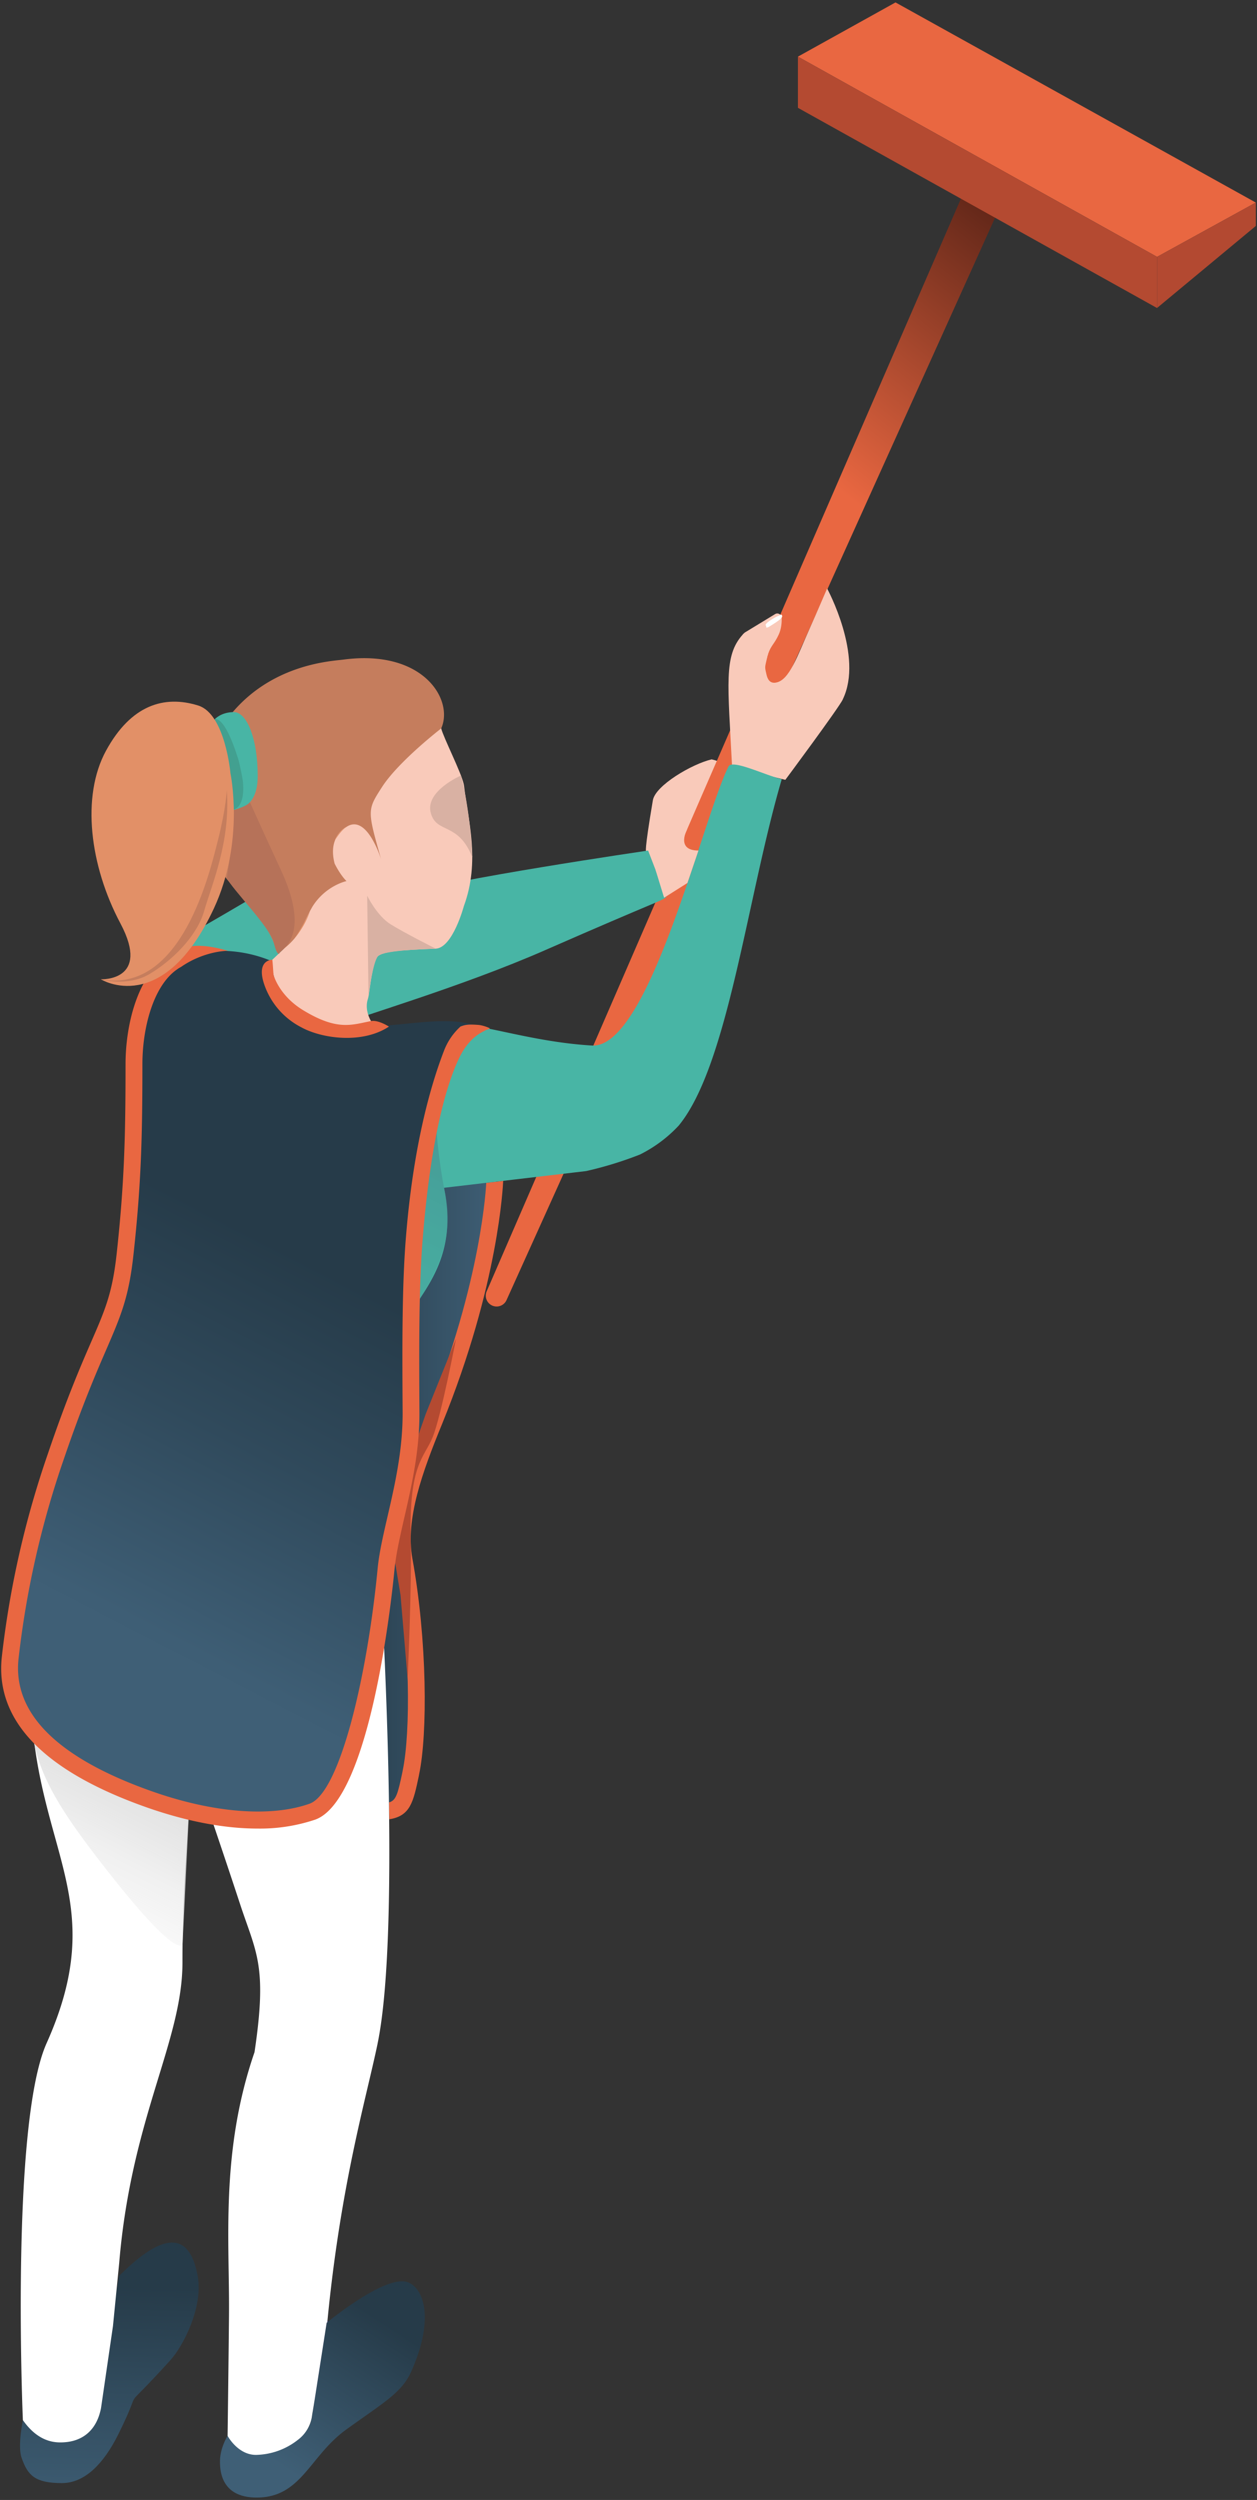 <svg xmlns="http://www.w3.org/2000/svg" width="161" height="320" viewBox="0 0 161 320" preserveAspectRatio="xMidYMid meet"><rect x="0" y="0" width="161" height="320" fill="#333333" stroke="none"/><path fill="#F9CABA" d="M91.15 97.2c0 .03 7.12 1.2 4.42 10.05l-.86-.24c-1.38 2.53-4.86 6.56-4.86 6.56l-4.79 1.34-2.3-5.97s-.3.36.86-6.5c.32-1.9 5.01-4.65 7.53-5.24z"/><linearGradient id="a" gradientUnits="userSpaceOnUse" x1="42.92" y1="434.75" x2="63.91" y2="434.75" gradientTransform="matrix(1 0 0 -1 0 624)"><stop offset="0" stop-color="#263b49"/><stop offset="1" stop-color="#3f5f76"/></linearGradient><path fill="url(#a)" d="M63.91 146.6s-.06 14.64-11.12 41.13c-4.7 11.27 1.85 21.05.17 36.96-.56 5.24-1.02 6.78-5.4 6.99l-4.64.22s.17-55.9 3.46-66.77c3.3-10.87 17.53-18.53 17.53-18.53z"/><path fill="#E96741" d="M49.87 232.87c2.7-.43 3.07-2.22 3.78-5.57l.03-.17c1.1-5.2 1.04-17.18-.86-27.64-.91-5.08 1.27-11.04 3.8-17.21 7.28-17.87 7.8-30.6 7.83-31.13l-2.17.26c-.01.12-.51 12.52-7.67 30.05-2.64 6.48-4.93 12.77-3.91 18.4 1.85 10.24 1.92 21.85.87 26.82l-.03.17c-.59 2.78-.81 3.62-1.72 3.86l.05 2.16z"/><path fill="#B44A31" d="M54.53 180.99l-.97 2.78s-.85 6.46-1.5 8.5c-.47 1.47-1.68 6.35-1.68 6.35l.92 5.55.91 10.73s.55-11.85.4-17.97c-.24-9.6 1.74-10.31 2.82-13 1.09-2.7 2.98-12.58 2.98-12.58l-3.88 9.64z"/><linearGradient id="b" gradientUnits="userSpaceOnUse" x1="-105.06" y1="879.47" x2="-76.55" y2="925.19" gradientTransform="scale(1 -1) rotate(-6.28 -8629.34 -1589.89)"><stop offset="0" stop-color="#e96741"/><stop offset="1" stop-color="#35110b"/></linearGradient><path fill="url(#b)" d="M132.6 16.5l-1.8 3.95-3.26 7.22L99 90.87l-5.62 12.43-19.44 43.05-9.06 20.06a1.39 1.39 0 1 1-2.54-1.13l7.33-16.9h.01l10.7-24.65 9.41-21.68 6.25-14.37 1.03-2.4 3.9-8.97 22.42-51.6 3.16-7.3 1.78-4.1 4.26 3.19z"/><path fill="none" stroke="#28225C" stroke-width=".38" stroke-linecap="round" stroke-linejoin="round" stroke-miterlimit="10" d="M41.92 297.27l-1.6 9.7 1.52-9.66a.37.37 0 0 1 .08-.04z"/><path fill="#48B5A5" d="M85.32 114.84c-.83.6-.93.4-15.45 6.76-10.7 4.7-23.86 8.52-26.22 9.55.6-3.38 4.03-11.33 3.52-15.74 0-.08 5.3-.91 5.28-1 4.25-1.68 30.56-5.54 30.56-5.54l2.3 5.97z"/><path fill="#F9CABA" d="M107.95 89.53c-.58 1.17-7.36 10.29-7.36 10.29l-6.82-1.63c-.54-10.67-1.09-14.22 1.34-16.94l.08-.1.2-.18 3.88-2.36c.36-.23.84.03.85.46.02.61-.04 1.44-.39 2.18-.57 1.22-.97 1.35-1.35 2.46v.05c-.05.13-.1.27-.12.42 0 .02 0 .04-.02.06-.27 1.18-.3 1.09-.1 1.95.14.71.43 1.33 1.25 1.18 1.73-.3 2.72-3.38 4.37-7.04.7-1.56 2.18-5 2.18-5s4.71 8.65 2 14.2z"/><path fill="#E96741" d="M102.2 7.25L114.7.31l46.15 25.62-12.65 6.95z"/><path fill="#B34931" d="M160.85 25.93v2.99l-12.65 10.5v-6.54z"/><path fill="#B44A31" d="M102.2 7.25v6.55l46 25.63v-6.55z"/><path fill="#FFF" d="M98.15 80.12s-.2.47.53 0c.74-.47 1.6-1 1.5-1.29s-.15-.12-.48 0c-.34.12-2.05 1.08-1.55 1.29z"/><path fill="#F9CABA" d="M59.41 115.99s-1.42 5.34-3.6 5.44c-4.41.2-7.26.26-7.66 1.3-.66 1.7-.8 4.45-1.03 5.14-.65 1.96 1.07 4.31 2.16 4.34-4.22.37-8.94.5-10.7-.58-2.27-1.39-4.13-5.06-5.13-7.4.2-.04.34-.14.42-.3.62-1.19 6-4.24.8-10.13-2.43-2.77-4.79-9.38-4.35-13.08 1.05-9.04 8.28-17.32 16.59-15.38.78.19 7.85.97 9.6 7.9.3 1.19 2.54 5.58 2.88 7.1l.05.26c.5 4.4 2.1 9.6-.03 15.39z"/><path fill="#48B5A5" d="M100.13 99.74c-4.45 15.15-6.85 36.62-13.2 44.34a17.39 17.39 0 0 1-4.96 3.7 47.36 47.36 0 0 1-6.9 2.12l-18.2 2.14c3.82 18.8-19.14 16.36-8.12 49.85-3.8.2-11.33.46-15.7-.38-6-1.15-14.55-3.7-17.79-7.16-1.86-2-4.97-5.47-7.25-8.04.37-1.2 6.81-11.15 7.25-12.46 4.73-14.06 1.3-41.52 3.4-48.56 0 0-.24-2.51 6.24-6.07 1.05-.57 11.06-6.38 12.23-7.27 2.82 4.5-2.1 7.56-1.26 8.68l.46.83s-2.12 2.09-2.88 2.62c1.05 2.8 2.86 6.02 5.13 7.4 1.76 1.08 6.48.95 10.7.58 1 0 2.37-.18 4.2-.46l.5-.07a68.18 68.18 0 0 0 2.77-.4l.1-.02.1-.01c3.67-.5 10.47 2.23 18.87 2.73 7.33.44 14.2-29.17 17.49-35.72.47-.96 4.7 1.12 6.82 1.63z"/><path fill="#C57D5D" d="M39.73 116.56l-.62 1.23c-.77 1.64-1.16 2-1.35 2.29a8.86 8.86 0 0 1-1.44 1.38c-1.84 1.42.72-.12-5.44-6.81-5.96-6.46-7.6-12.13-3.49-19.91 5.1-9.68 14.85-10.08 16.59-10.31 10.25-1.36 14.17 5.16 12.53 8.81 0 0-5.46 4.21-7.58 7.5-1.9 2.95-1.9 2.95-.12 9.24-.34-1.05-2.05-5.74-4.44-4.13 0 0-.97.45-1.45 1.67v.02c-.29.71-.4 1.69-.06 3 0 0 .67 1.4 1.52 2.24 0 0-2.69.57-4.38 3.3"/><path fill="#E29067" d="M37.76 120.08c.19-.3 1.18-1.84 1.96-3.48a11.23 11.23 0 0 1-1.96 3.48zM44.38 105.85c-.31.2-.63.52-.96.95-.18.24-.35.48-.5.72.48-1.22 1.45-1.67 1.45-1.67z"/><linearGradient id="c" gradientUnits="userSpaceOnUse" x1="48.14" y1="327.45" x2="35.84" y2="308.38" gradientTransform="matrix(1 0 0 -1 0 624)"><stop offset="0" stop-color="#263b49"/><stop offset="1" stop-color="#3f5f76"/></linearGradient><path fill="url(#c)" d="M52.63 303.65c-1.19 2.64-3.63 3.97-8.29 7.34-4.67 3.37-5.72 8.65-11.37 8.7-3.74.04-4.87-2.2-4.79-4.8.06-1.66.97-3.1.97-3.1s1.3 2.09 3.63 2.09c1.43 0 3.66-.96 5.18-1.71a3.6 3.6 0 0 0 1.96-2.67l.09-.58.08-.47.08-.48 1.67-10.66c4.14-3.29 8.13-5.64 10.1-5.26 2.06.4 4 4.26.69 11.6z"/><linearGradient id="d" gradientUnits="userSpaceOnUse" x1="14.25" y1="331.36" x2="13.55" y2="301.42" gradientTransform="matrix(1 0 0 -1 0 624)"><stop offset="0" stop-color="#263b49"/><stop offset="1" stop-color="#3f5f76"/></linearGradient><path fill="url(#d)" d="M21.81 302.12c-7 7.73-3.06 2.21-6.63 9.42-1.93 3.9-4.37 6.3-7.25 6.3-3.49 0-4.39-1.02-5.16-3.23-.54-1.5.16-4.83.16-4.83 2.56 3.65 7.13 4.2 9.85-.86l2.12-15.57.36-2.03c4.85-4.85 8.9-6.5 10.07.06.7 3.96-1.87 8.94-3.52 10.74z"/><path fill="#FFF" d="M48.36 261.6c-1.48 7.11-4.75 18.08-6.44 35.67a.37.37 0 0 0-.08.04l-1.51 9.67-.16.99-.08.48-.08.47-.09.58a4.64 4.64 0 0 1-1.8 2.83 8.94 8.94 0 0 1-5.34 1.9c-2.33 0-3.63-2.44-3.63-2.44s.09-6.33.18-15.24c.1-9.56-1.15-21.04 3.27-33.87 1.67-11.17.2-12.7-1.88-19.04-2.5-7.62-6.33-18.76-6.33-18.76-.22 12.18-1.02 15.01-1.02 26.32 0 10.1-6.55 19.82-8.1 38.43l-.8 8.1-1.53 10.5c-.52 2.71-2.24 4.33-5.01 4.4-1.9.07-3.57-.82-5-2.85 0 0-1.62-37.83 3.04-48.25 8.08-18.04-1-24.3-1.97-42.8-1.12-21.35.43-20.58 4.01-32.27a509.7 509.7 0 0 0 7.25 8.04c3.24 3.46 11.8 6 17.8 7.16 4.36.84 11.88.59 15.69.38l-.01.02s2.77 44.32-.38 59.53z"/><linearGradient id="e" gradientUnits="userSpaceOnUse" x1="5.04" y1="374.28" x2="15.17" y2="394.53" gradientTransform="matrix(1 0 0 -1 0 624)"><stop offset="0" stop-color="#fff"/><stop offset=".31" stop-color="#fafafa" stop-opacity=".91"/><stop offset=".66" stop-color="#ededed" stop-opacity=".8"/><stop offset="1" stop-color="#d9d9d9" stop-opacity=".7"/></linearGradient><path fill="url(#e)" d="M21.4 222.53c3.67 3.77 2.95 6.56 2.95 6.56l-.97 19.7s-.28 2.56-9.4-9.03c-7.48-9.5-10.41-14.46-10.06-22.54.35-8.08 13.13.86 17.47 5.31z"/><linearGradient id="f" gradientUnits="userSpaceOnUse" x1="27.78" y1="431.84" x2="58.36" y2="492.99" gradientTransform="matrix(1 0 0 -1 0 624)"><stop offset="0" stop-color="#48b5a5" stop-opacity=".4"/><stop offset=".24" stop-color="#48b2a3" stop-opacity=".42"/><stop offset=".45" stop-color="#47a79d" stop-opacity=".44"/><stop offset=".64" stop-color="#459594" stop-opacity=".46"/><stop offset=".83" stop-color="#427c86" stop-opacity=".48"/><stop offset="1" stop-color="#3f5f76" stop-opacity=".5"/></linearGradient><path fill="url(#f)" d="M56.87 152.04s-2.48-12.46-.3-20.9c0 0-11.3 2.15-17.99.35s-13.4 8.27-13.4 26.4-1.68 26.2-4.03 29.9c-2.35 3.7-5.89 6.7-5.89 6.7s11.37 9.71 33.49 7.55c-11.16-30.25 12.14-33.12 8.12-50z"/><path fill="#48B5A5" d="M27.48 92.09s.8-.94 2.47-.94 3.06 3.4 3.06 8.19-3.52 4.33-3.52 4.33l-2.01-11.58z"/><path fill="#B67259" d="M32.01 102.68s2.17 4.82 3.94 8.62c3.77 8.08.51 10-.12 10.64 0 0-.25.77-.77-1.29s-5.37-6.84-6-8.27c0 0 1-6.4.9-8.71 0 0 1.66-.44 2.05-.99z"/><path fill="#42A090" d="M27.48 92.09s1.2-.8 3.03 5.06c.17.52.57 2.5.6 2.9.2 1.97-.23 3.63-1.55 3.62h-.07c-2.38 0-2.01-11.58-2.01-11.58z"/><path fill="#F9CABA" d="M88.06 106.05s-1.62 2.82 1.4 2.82l-1.41 4.15-2.99 1.89-1.09-3.55 4.09-5.3z"/><path fill="#D9B1A3" d="M59.04 99.27s-4.64 2-3.86 4.8c.74 2.7 3.5 1.09 5.31 5.65-.33-6.63-1.45-10.45-1.45-10.45z"/><linearGradient id="g" gradientUnits="userSpaceOnUse" x1="42.27" y1="467.06" x2="15.34" y2="414.88" gradientTransform="matrix(1 0 0 -1 0 624)"><stop offset=".09" stop-color="#263b49"/><stop offset=".51" stop-color="#304a5c"/><stop offset=".96" stop-color="#3e5e75"/><stop offset="1" stop-color="#3f5f76"/></linearGradient><path fill="url(#g)" d="M52 184.44c-.23 7-1.9 12.17-2.65 17.66-1.32 9.6-2.15 17.94-3.97 22.67-4.26 11.04-9.2 10.34-23.57 6.42-20.45-5.58-22.7-13.6-19.38-28.83 5-22.94 14.83-25.93 14.83-59.07 0 0-2.25-19.51 8.58-21.41a16.9 16.9 0 0 1 8.88 1.11c.47 4.47 2.85 6.66 3 6.79 8.33 3.74 16.96-.34 22.77 1.37-.57.23-7.04 10.28-8.48 53.3z"/><path fill="#E96741" d="M49.8 131.4s-1.35-.88-2.29-.7c-2.43.47-4.27 1.28-8.63-1.36-3.17-1.9-3.85-4.57-3.85-4.57s-.1-1.53-.15-1.92c0 0-2-.03-1.12 2.9a9.68 9.68 0 0 0 4.82 5.74c2.67 1.47 7.83 2.16 11.23-.08z"/><path fill="#E96741" d="M62.75 131.63c-.25.16-.47.18-.74.34-.34.2-1.9.83-3.13 3.32-2.01 4.09-3.8 11.72-4.73 23.17-.52 6.32-.47 14.45-.43 22.31.06 7.88-2.69 14.89-3.2 20.2-.29 3-3.01 29.42-10.16 31.95a22.2 22.2 0 0 1-7.38 1.14c-4.3 0-9.21-.94-14.41-2.79C5.48 226.61-.68 220.14.24 212.02a120.67 120.67 0 0 1 5.88-25.9c2.4-7.07 4.2-11.23 5.52-14.27 1.85-4.24 2.77-6.37 3.32-11.53.96-8.85 1.12-14.83 1.12-24.12 0-5.14 1.62-11.99 6.18-14.39 1.53-.8 3.42-1.13 6.95-.1-1.2 0-3.7.46-5.95 2.01-.15.1-.33.18-.49.3l-.2.14c-2.98 2.17-4.33 7.48-4.33 12.04 0 9.37-.16 15.4-1.14 24.35-.59 5.49-1.61 7.85-3.47 12.16-1.3 3-3.09 7.12-5.47 14.1a118.3 118.3 0 0 0-5.78 25.46c-.79 6.98 4.9 12.69 16.91 16.96 7.92 2.82 15.34 3.42 20.35 1.65 3.93-1.39 7.43-16.55 8.73-30.12.5-5.2 3.24-12.15 3.2-19.98-.05-7.9-.1-16.08.43-22.5.95-11.7 3.17-19.38 4.86-23.76a8.07 8.07 0 0 1 2.13-3.13c.48-.16.77-.32 2.28-.2.5.04 1.19.28 1.48.44z"/><path fill="#E29067" d="M29.52 99.01s-.66-7.62-4.13-8.7c-4.38-1.37-8.63-.05-11.81 5.78s-2.1 14.7 1.85 22.12c3.94 7.42-2.51 7.14-2.51 7.14s7.94 4.96 14.48-9.08C31.37 107.74 29.52 99 29.52 99z"/><path fill="#C57D5D" d="M12.92 125.35s3.41 1 6.23-.67 6.06-4.78 7-8.08 3.39-8.78 2.9-15.46c0 0-.09 2.28-1.13 6.38-1.04 4.1-4.64 19.76-15 17.83z"/><path fill="#D9B1A3" d="M47.03 114.65s1.24 2.57 3 3.66c1.76 1.1 5.78 3.12 5.78 3.12s-6.67.15-7.38.94c-.71.8-1.23 5.15-1.23 5.15l-.17-12.87z"/><path fill="#F9CABA" d="M104.48 86.2c-.26 1.36-.29 2.53-.3 3.33-.18-.87.03-2.16.3-3.34z"/></svg>